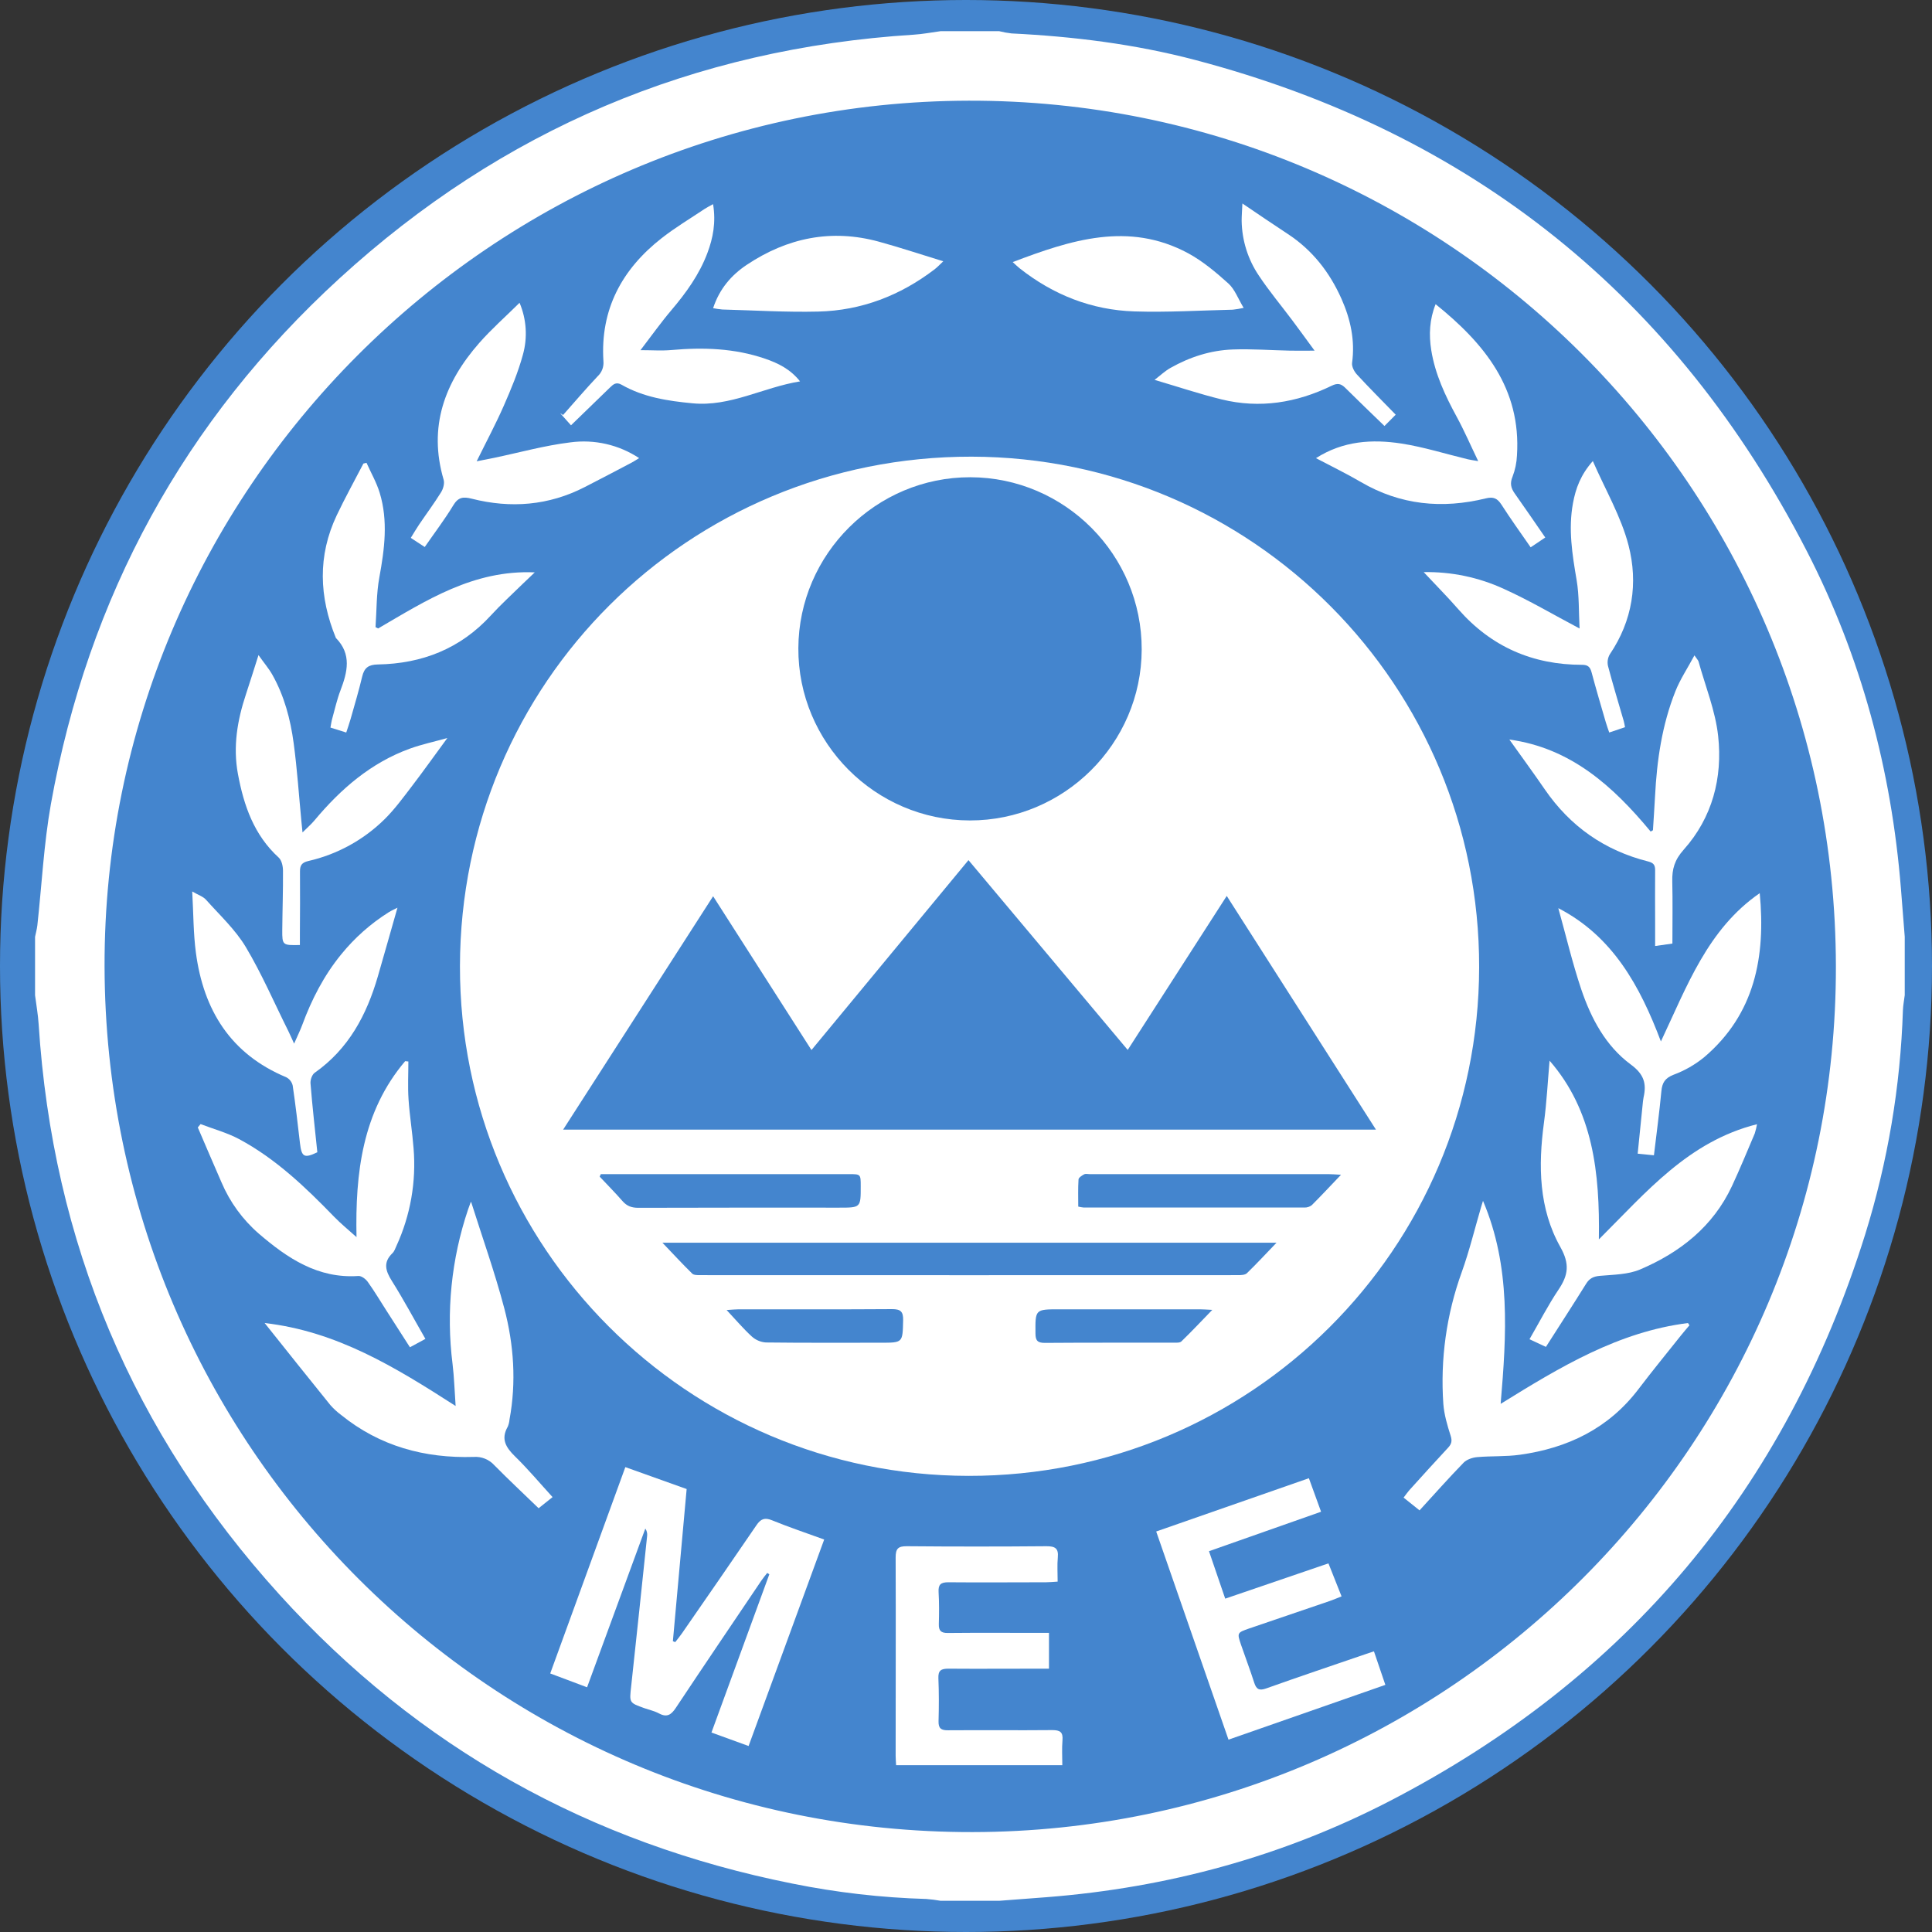 <svg width="248" height="248" viewBox="0 0 248 248" fill="none" xmlns="http://www.w3.org/2000/svg">
<rect x="0" y="0" width="248" height="248" fill="#333333" stroke="none"/>
<circle cx="124" cy="124" r="124" fill="#4A9FFF" fill-opacity="0.76"/>
<path d="M4.5 127.756V120.256C4.601 119.766 4.734 119.281 4.795 118.784C5.365 113.592 5.623 108.342 6.532 103.216C11.316 76.59 23.641 53.976 43.586 35.727C64.429 16.665 88.999 6.24 117.295 4.452C118.451 4.38 119.597 4.155 120.748 4H128.248C128.771 4.132 129.303 4.229 129.839 4.291C137.808 4.682 145.701 5.664 153.421 7.699C188.942 17.057 215.114 38.074 231.935 70.749C238.917 84.322 242.794 98.854 244.013 114.082C244.18 116.135 244.342 118.189 244.5 120.244V127.744C244.42 128.396 244.289 129.048 244.266 129.701C243.951 139.463 242.322 149.137 239.421 158.463C229.196 191.177 208.852 215.42 178.389 231.191C164.615 238.311 149.882 242.31 134.412 243.527C132.358 243.683 130.304 243.839 128.248 243.995H120.748C120.139 243.886 119.525 243.808 118.908 243.761C113.131 243.594 107.379 242.933 101.715 241.785C75.739 236.603 53.669 224.321 35.885 204.703C17.068 183.944 6.759 159.526 4.959 131.45C4.88 130.215 4.657 128.998 4.5 127.756ZM13.422 124.076C13.572 185.668 63.313 235.269 124.84 235.175C186.069 235.082 235.774 185.223 235.664 124.006C235.559 62.522 185.725 12.794 124.35 12.925C63.121 13.054 13.275 63.002 13.422 124.076Z" fill="white"/>
<path d="M59.042 124.013C59.102 87.683 88.338 58.561 124.715 58.62C160.786 58.69 189.937 88.019 189.87 124.17C189.802 160.322 160.543 189.501 124.311 189.449C88.204 189.4 58.983 160.104 59.042 124.013ZM157.477 114.994L144.758 134.774L124.318 110.41L104.163 134.786C99.944 128.171 95.803 121.712 91.539 115.046L72.284 145.007H176.625L157.47 115.006M124.553 61.261C112.473 61.24 102.536 71.105 102.48 83.2C102.424 95.327 112.342 105.295 124.487 105.316C136.583 105.335 146.518 95.46 146.553 83.385C146.588 71.232 136.696 61.284 124.553 61.261ZM163.857 159.52H85.031C86.437 160.99 87.609 162.265 88.853 163.484C89.055 163.683 89.507 163.683 89.845 163.683C112.887 163.693 135.927 163.693 158.965 163.683C159.338 163.683 159.828 163.657 160.058 163.435C161.283 162.249 162.446 160.992 163.857 159.523M172.153 150.797C171.368 150.757 170.956 150.717 170.546 150.717C160.319 150.717 150.095 150.717 139.871 150.717C139.637 150.717 139.36 150.642 139.168 150.74C138.882 150.895 138.465 151.155 138.444 151.394C138.369 152.55 138.409 153.715 138.409 154.884C138.64 154.941 138.875 154.982 139.112 155.006C148.557 155.006 158.001 155.006 167.445 155.006C167.788 155.018 168.125 154.907 168.394 154.694C169.566 153.523 170.712 152.294 172.132 150.804M77.126 150.715L76.976 151.038C77.955 152.079 78.965 153.096 79.905 154.174C80.465 154.819 81.077 155.041 81.94 155.039C90.534 155.009 99.126 155.02 107.72 155.02C110.491 155.02 110.491 155.02 110.486 152.266C110.486 150.719 110.486 150.717 108.963 150.715H77.147H77.126ZM155.621 168.141C154.841 168.104 154.435 168.069 154.027 168.069H135.981C132.864 168.069 132.892 168.069 132.918 171.177C132.918 172.084 133.194 172.384 134.127 172.379C139.632 172.337 145.142 172.36 150.643 172.351C150.985 172.351 151.447 172.386 151.646 172.191C152.919 170.961 154.135 169.667 155.614 168.141M93.271 168.16C94.488 169.456 95.432 170.579 96.508 171.561C97.005 172.009 97.638 172.278 98.306 172.325C103.227 172.384 108.133 172.358 113.048 172.358C115.916 172.358 115.86 172.358 115.93 169.482C115.958 168.336 115.59 168.038 114.48 168.045C107.917 168.092 101.376 168.064 94.823 168.069C94.415 168.069 94.007 168.115 93.271 168.16Z" fill="white"/>
<path d="M91.329 222.387C93.839 215.522 96.297 208.793 98.753 202.085L98.486 201.907C98.233 202.235 97.961 202.551 97.729 202.896C94.064 208.331 90.384 213.759 86.756 219.223C86.168 220.109 85.624 220.496 84.597 219.945C84.021 219.636 83.353 219.49 82.722 219.27C80.742 218.567 80.789 218.567 81.019 216.474C81.722 210.035 82.392 203.582 83.069 197.151C83.109 196.82 83.025 196.486 82.835 196.213C80.362 202.954 77.89 209.693 75.359 216.588L70.629 214.812L80.271 188.326L88.141 191.139L86.374 210.67L86.674 210.792C86.965 210.415 87.272 210.051 87.541 209.66C90.738 205.036 93.944 200.418 97.108 195.773C97.663 194.957 98.17 194.767 99.121 195.159C101.245 196.028 103.427 196.757 105.796 197.62L96.093 224.126L91.314 222.39" fill="white"/>
<path d="M33.95 169.827C43.249 170.889 50.756 175.509 58.486 180.478C58.345 178.481 58.298 176.784 58.094 175.106C57.249 168.42 57.93 161.63 60.087 155.246C60.185 154.951 60.291 154.658 60.405 154.367C60.431 154.299 60.497 154.248 60.473 154.276C61.898 158.795 63.52 163.326 64.737 167.959C65.953 172.593 66.297 177.422 65.4 182.231C65.374 182.543 65.299 182.848 65.177 183.136C64.263 184.723 64.943 185.81 66.115 186.954C67.781 188.578 69.281 190.371 70.929 192.176L69.138 193.604C67.202 191.729 65.297 189.95 63.464 188.093C63.132 187.723 62.72 187.433 62.259 187.247C61.798 187.06 61.3 186.982 60.804 187.017C54.516 187.207 48.75 185.649 43.782 181.626C43.281 181.253 42.819 180.829 42.406 180.361C39.64 176.943 36.9 173.505 33.968 169.825" fill="white"/>
<path d="M192.65 180.195C200.257 175.481 207.743 170.95 216.675 169.832L216.867 170.118C216.504 170.55 216.131 170.974 215.782 171.414C213.959 173.707 212.1 175.971 210.331 178.301C206.487 183.368 201.235 185.885 195.097 186.739C193.29 186.992 191.433 186.882 189.61 187.043C189.01 187.097 188.286 187.341 187.883 187.747C185.954 189.732 184.116 191.806 182.218 193.878L180.172 192.237C180.472 191.853 180.704 191.513 180.976 191.211C182.6 189.415 184.222 187.618 185.872 185.846C186.315 185.377 186.43 184.978 186.212 184.301C185.787 182.977 185.382 181.601 185.274 180.223C184.871 174.482 185.674 168.721 187.632 163.309C188.619 160.562 189.308 157.71 190.13 154.907C190.203 154.658 190.287 154.412 190.365 154.147C193.958 162.585 193.379 171.346 192.633 180.164" fill="white"/>
<path d="M136.37 226.583H115.028C115.004 226.114 114.969 225.741 114.969 225.359C114.969 216.884 115.002 208.409 114.969 199.933C114.969 198.813 115.262 198.471 116.401 198.48C122.378 198.533 128.354 198.533 134.331 198.48C135.434 198.48 135.894 198.745 135.786 199.907C135.692 200.908 135.765 201.925 135.765 203.022C135.186 203.057 134.727 203.107 134.267 203.107C130.088 203.107 125.91 203.147 121.731 203.107C120.749 203.107 120.428 203.402 120.482 204.372C120.561 205.734 120.552 207.105 120.512 208.472C120.486 209.332 120.796 209.627 121.67 209.618C125.497 209.58 129.324 209.604 133.154 209.604H134.652V214.198H133.356C129.488 214.198 125.621 214.228 121.757 214.198C120.819 214.198 120.414 214.406 120.456 215.428C120.533 217.261 120.529 219.099 120.477 220.934C120.451 221.872 120.81 222.12 121.707 222.106C126.16 222.073 130.613 222.125 135.067 222.083C136.079 222.083 136.473 222.336 136.384 223.393C136.295 224.45 136.363 225.479 136.363 226.588" fill="white"/>
<path d="M155.19 199.116C155.893 201.162 156.552 203.1 157.274 205.21L170.525 200.681L172.208 204.917C171.657 205.135 171.174 205.346 170.677 205.517C167.244 206.689 163.806 207.861 160.365 209.032C158.79 209.579 158.785 209.604 159.308 211.142C159.861 212.766 160.48 214.372 161 216.005C161.277 216.863 161.654 217.046 162.54 216.732C166.728 215.239 170.942 213.823 175.149 212.38L176.366 211.974L177.83 216.277L157.696 223.309C154.576 214.327 151.513 205.51 148.415 196.589L168.015 189.75C168.556 191.24 169.041 192.579 169.578 194.053L155.178 199.123" fill="white"/>
<path d="M205.238 159.094C211.355 153 216.722 146.526 225.537 144.309C225.467 144.711 225.371 145.108 225.249 145.497C224.29 147.749 223.353 150.037 222.317 152.261C219.886 157.453 215.658 160.77 210.537 162.952C208.983 163.615 207.12 163.615 205.381 163.772C204.556 163.845 204.04 164.079 203.598 164.792C201.931 167.475 200.206 170.122 198.441 172.892L196.332 171.912C197.619 169.69 198.72 167.534 200.063 165.537C201.308 163.685 201.519 162.256 200.298 160.08C197.523 155.144 197.443 149.653 198.188 144.123C198.544 141.468 198.678 138.782 198.91 136.154C204.5 142.569 205.369 150.539 205.238 159.094Z" fill="white"/>
<path d="M25.744 144.292C27.398 144.925 29.142 145.394 30.694 146.221C35.388 148.739 39.208 152.388 42.888 156.187C43.739 157.066 44.699 157.842 45.764 158.803C45.595 150.6 46.495 142.727 52.007 136.215L52.42 136.258C52.42 137.875 52.333 139.497 52.441 141.107C52.581 143.216 52.928 145.293 53.087 147.393C53.445 151.695 52.686 156.015 50.885 159.938C50.737 160.256 50.622 160.627 50.383 160.856C49.145 162.047 49.492 163.142 50.31 164.44C51.803 166.812 53.123 169.29 54.606 171.866L52.621 172.941L49.558 168.165C48.778 166.948 48.039 165.706 47.198 164.534C46.94 164.175 46.394 163.765 46.007 163.791C40.811 164.147 36.9 161.515 33.225 158.358C31.149 156.558 29.512 154.309 28.436 151.781C27.41 149.437 26.4 147.072 25.39 144.719L25.748 144.292" fill="white"/>
<path d="M200.032 116.575C207.028 120.187 210.52 126.583 213.201 133.685C216.541 126.621 219.196 119.266 225.887 114.651C226.663 122.812 225.262 130.181 218.749 135.715C217.573 136.673 216.249 137.431 214.828 137.958C213.728 138.39 213.365 138.98 213.262 140.068C213.006 142.78 212.641 145.482 212.306 148.299L210.22 148.091C210.454 145.815 210.675 143.579 210.902 141.345C210.918 141.188 210.942 141.031 210.974 140.876C211.378 139.097 211.035 137.89 209.334 136.643C206.121 134.274 204.243 130.739 202.98 127.005C201.836 123.607 201.014 120.091 200.032 116.575Z" fill="white"/>
<path d="M51.023 116.51C50.172 119.489 49.35 122.407 48.506 125.321C47.072 130.273 44.756 134.64 40.399 137.703C40.057 137.938 39.82 138.62 39.858 139.068C40.092 142.021 40.432 144.967 40.734 147.909C39.061 148.717 38.712 148.525 38.508 146.765C38.22 144.285 37.938 141.805 37.57 139.335C37.516 139.109 37.413 138.898 37.27 138.716C37.126 138.533 36.945 138.384 36.738 138.278C29.606 135.303 26.121 129.669 25.144 122.279C24.818 119.815 24.835 117.307 24.675 114.434C25.458 114.891 26.081 115.081 26.442 115.493C28.203 117.464 30.192 119.309 31.54 121.545C33.612 125.014 35.217 128.764 37.029 132.388C37.23 132.795 37.409 133.215 37.753 133.965C38.189 132.971 38.529 132.289 38.791 131.581C40.001 128.3 41.573 125.232 43.802 122.504C45.528 120.379 47.59 118.551 49.908 117.094C50.292 116.859 50.716 116.674 51.035 116.51" fill="white"/>
<path d="M193.743 94.93C201.627 96.01 207.051 100.909 211.886 106.743L212.179 106.572C212.268 105.121 212.373 103.668 212.448 102.217C212.683 97.595 213.344 93.047 215.064 88.73C215.671 87.202 216.604 85.805 217.506 84.127C217.836 84.609 217.975 84.743 218.029 84.905C218.908 88.093 220.197 91.233 220.55 94.484C221.136 99.849 219.798 104.957 216.137 109.056C214.949 110.387 214.623 111.562 214.661 113.151C214.722 115.76 214.677 118.371 214.677 121.12L212.46 121.434C212.46 120.351 212.46 119.425 212.46 118.499C212.46 116.235 212.437 113.971 212.46 111.702C212.46 111.055 212.27 110.765 211.59 110.589C205.984 109.183 201.557 106.082 198.283 101.312C196.835 99.202 195.318 97.135 193.746 94.927" fill="white"/>
<path d="M38.495 121.306C36.268 121.358 36.219 121.327 36.233 119.372C36.254 116.836 36.346 114.3 36.325 111.764C36.325 111.195 36.161 110.435 35.779 110.086C32.603 107.189 31.3 103.42 30.543 99.358C29.889 95.842 30.463 92.453 31.574 89.113C32.09 87.564 32.57 86.003 33.182 84.09C33.885 85.093 34.511 85.813 34.963 86.619C36.496 89.343 37.286 92.334 37.696 95.394C38.148 98.751 38.373 102.14 38.697 105.515C38.729 105.851 38.764 106.186 38.832 106.854C39.47 106.219 39.955 105.804 40.356 105.323C43.733 101.278 47.621 97.9 52.653 96.084C54.142 95.549 55.7 95.216 57.423 94.738C55.782 96.96 54.376 98.957 52.874 100.917C51.767 102.363 50.682 103.856 49.391 105.136C46.683 107.813 43.281 109.68 39.568 110.527C38.746 110.719 38.5 111.08 38.507 111.872C38.532 114.565 38.507 117.263 38.495 119.951C38.495 120.375 38.495 120.797 38.495 121.301" fill="white"/>
<path d="M204.457 59.172C206.098 62.922 208.092 66.321 209.044 69.989C210.298 74.834 209.564 79.674 206.644 83.987C206.378 84.44 206.294 84.977 206.41 85.489C207.033 87.864 207.753 90.212 208.435 92.572C208.498 92.79 208.528 93.02 208.594 93.346L206.567 94.028C206.41 93.559 206.25 93.137 206.126 92.708C205.507 90.576 204.872 88.445 204.3 86.298C204.12 85.623 203.832 85.339 203.098 85.339C196.74 85.339 191.422 83.023 187.203 78.214C185.771 76.573 184.241 75.04 182.75 73.439C186.3 73.373 189.82 74.109 193.046 75.594C196.294 77.061 199.374 78.889 202.761 80.677C202.646 78.533 202.723 76.458 202.383 74.466C201.825 71.185 201.296 67.92 201.914 64.594C202.259 62.707 202.899 60.937 204.474 59.172" fill="white"/>
<path d="M66.689 38.861C67.591 40.982 67.741 43.347 67.113 45.565C66.504 47.798 65.597 49.966 64.664 52.095C63.652 54.401 62.459 56.63 61.186 59.215C62.149 59.025 62.77 58.908 63.389 58.779C66.67 58.095 69.905 57.185 73.212 56.785C76.302 56.368 79.439 57.086 82.04 58.805C81.672 59.028 81.396 59.218 81.103 59.372C79.101 60.422 77.1 61.482 75.089 62.508C70.439 64.904 65.559 65.284 60.558 64.016C59.456 63.737 58.819 63.812 58.184 64.866C57.082 66.69 55.786 68.382 54.521 70.217L52.73 69.045C53.105 68.443 53.433 67.874 53.789 67.349C54.727 65.961 55.735 64.613 56.618 63.188C56.895 62.745 57.087 62.049 56.946 61.575C54.95 54.778 57.078 49.076 61.528 44.013C63.089 42.236 64.88 40.664 66.703 38.856" fill="white"/>
<path d="M168.926 58.81C172.419 56.579 176.145 56.361 179.893 56.935C182.771 57.381 185.576 58.271 188.417 58.956C188.742 59.035 189.075 59.073 189.748 59.19C188.757 57.13 187.96 55.285 187.003 53.527C185.522 50.808 184.217 48.038 183.722 44.949C183.404 42.954 183.5 40.995 184.282 39.047C190.526 44.081 195.279 49.852 194.724 58.463C194.683 59.398 194.491 60.321 194.154 61.194C193.796 62.047 193.953 62.659 194.438 63.346C195.738 65.188 197.016 67.051 198.356 68.997L196.481 70.255C195.181 68.38 193.903 66.601 192.731 64.775C192.211 63.974 191.71 63.733 190.728 63.974C185.131 65.347 179.761 64.839 174.701 61.881C172.864 60.805 170.94 59.874 168.919 58.808" fill="white"/>
<path d="M179.154 53.236L177.717 54.682C175.943 52.962 174.307 51.401 172.713 49.814C172.146 49.247 171.717 49.132 170.913 49.526C166.425 51.706 161.707 52.47 156.811 51.27C153.999 50.58 151.228 49.652 148.203 48.762C148.957 48.185 149.548 47.62 150.237 47.233C152.719 45.827 155.393 44.965 158.241 44.861C160.69 44.772 163.162 44.96 165.605 45.011C166.561 45.032 167.517 45.011 168.745 45.011C167.705 43.593 166.802 42.344 165.879 41.111C164.454 39.208 162.921 37.377 161.606 35.399C160.195 33.316 159.423 30.865 159.384 28.349C159.384 27.702 159.438 27.055 159.481 26.12C161.559 27.526 163.409 28.79 165.288 30.02C168.459 32.097 170.679 34.942 172.207 38.378C173.362 40.985 173.955 43.694 173.559 46.582C173.496 47.051 173.831 47.691 174.18 48.07C175.732 49.758 177.356 51.377 179.154 53.227" fill="white"/>
<path d="M48.525 80.68C54.71 77.073 60.774 73.132 68.644 73.472C67.999 74.087 67.526 74.527 67.064 74.98C65.7 76.32 64.28 77.609 62.991 79.018C59.086 83.277 54.174 85.192 48.504 85.293C47.302 85.314 46.756 85.721 46.489 86.856C46.06 88.675 45.518 90.47 45.012 92.27C44.858 92.826 44.658 93.372 44.445 94.03L42.418 93.395C42.497 92.971 42.544 92.594 42.652 92.223C42.985 91.023 43.257 89.795 43.7 88.635C44.604 86.27 45.169 83.98 43.116 81.891C40.958 76.625 40.756 71.356 43.229 66.136C44.295 63.891 45.504 61.713 46.648 59.505L47.047 59.409C47.618 60.687 48.331 61.922 48.736 63.248C49.84 66.863 49.36 70.482 48.692 74.126C48.31 76.212 48.352 78.376 48.204 80.504L48.542 80.67" fill="white"/>
<path d="M91.535 26.209C91.914 28.553 91.535 30.547 90.796 32.502C89.763 35.242 88.082 37.572 86.2 39.792C84.843 41.392 83.622 43.113 82.216 44.948C83.681 44.948 84.937 45.042 86.175 44.932C90.26 44.569 94.288 44.697 98.207 46.043C99.871 46.612 101.434 47.367 102.698 48.956C97.947 49.725 93.752 52.238 88.893 51.769C85.722 51.469 82.608 50.995 79.8 49.392C79.097 48.987 78.729 49.327 78.297 49.744L73.296 54.593L71.904 53.037L72.279 53.271C73.753 51.609 75.192 49.917 76.715 48.305C76.981 48.058 77.186 47.753 77.315 47.414C77.444 47.075 77.493 46.711 77.458 46.35C77.041 39.719 79.833 34.558 84.944 30.561C86.693 29.195 88.614 28.047 90.461 26.811C90.745 26.622 91.054 26.474 91.528 26.209" fill="white"/>
<path d="M91.538 39.559C92.356 37.072 93.882 35.312 95.855 33.995C101.054 30.526 106.709 29.352 112.81 31.021C115.512 31.761 118.172 32.647 121.083 33.54C120.614 33.983 120.307 34.311 119.96 34.579C115.547 37.942 110.567 39.864 105.026 39.995C100.934 40.094 96.835 39.838 92.738 39.73C92.335 39.694 91.935 39.637 91.538 39.559Z" fill="white"/>
<path d="M159.65 39.518C159.186 39.623 158.716 39.701 158.243 39.753C154.025 39.849 149.82 40.111 145.618 39.975C140.129 39.8 135.202 37.85 130.878 34.435C130.585 34.2 130.321 33.935 129.997 33.642C137.457 30.804 144.858 28.401 152.497 32.498C154.372 33.511 156.082 34.948 157.683 36.392C158.501 37.13 158.914 38.318 159.638 39.516" fill="white"/>
</svg>
